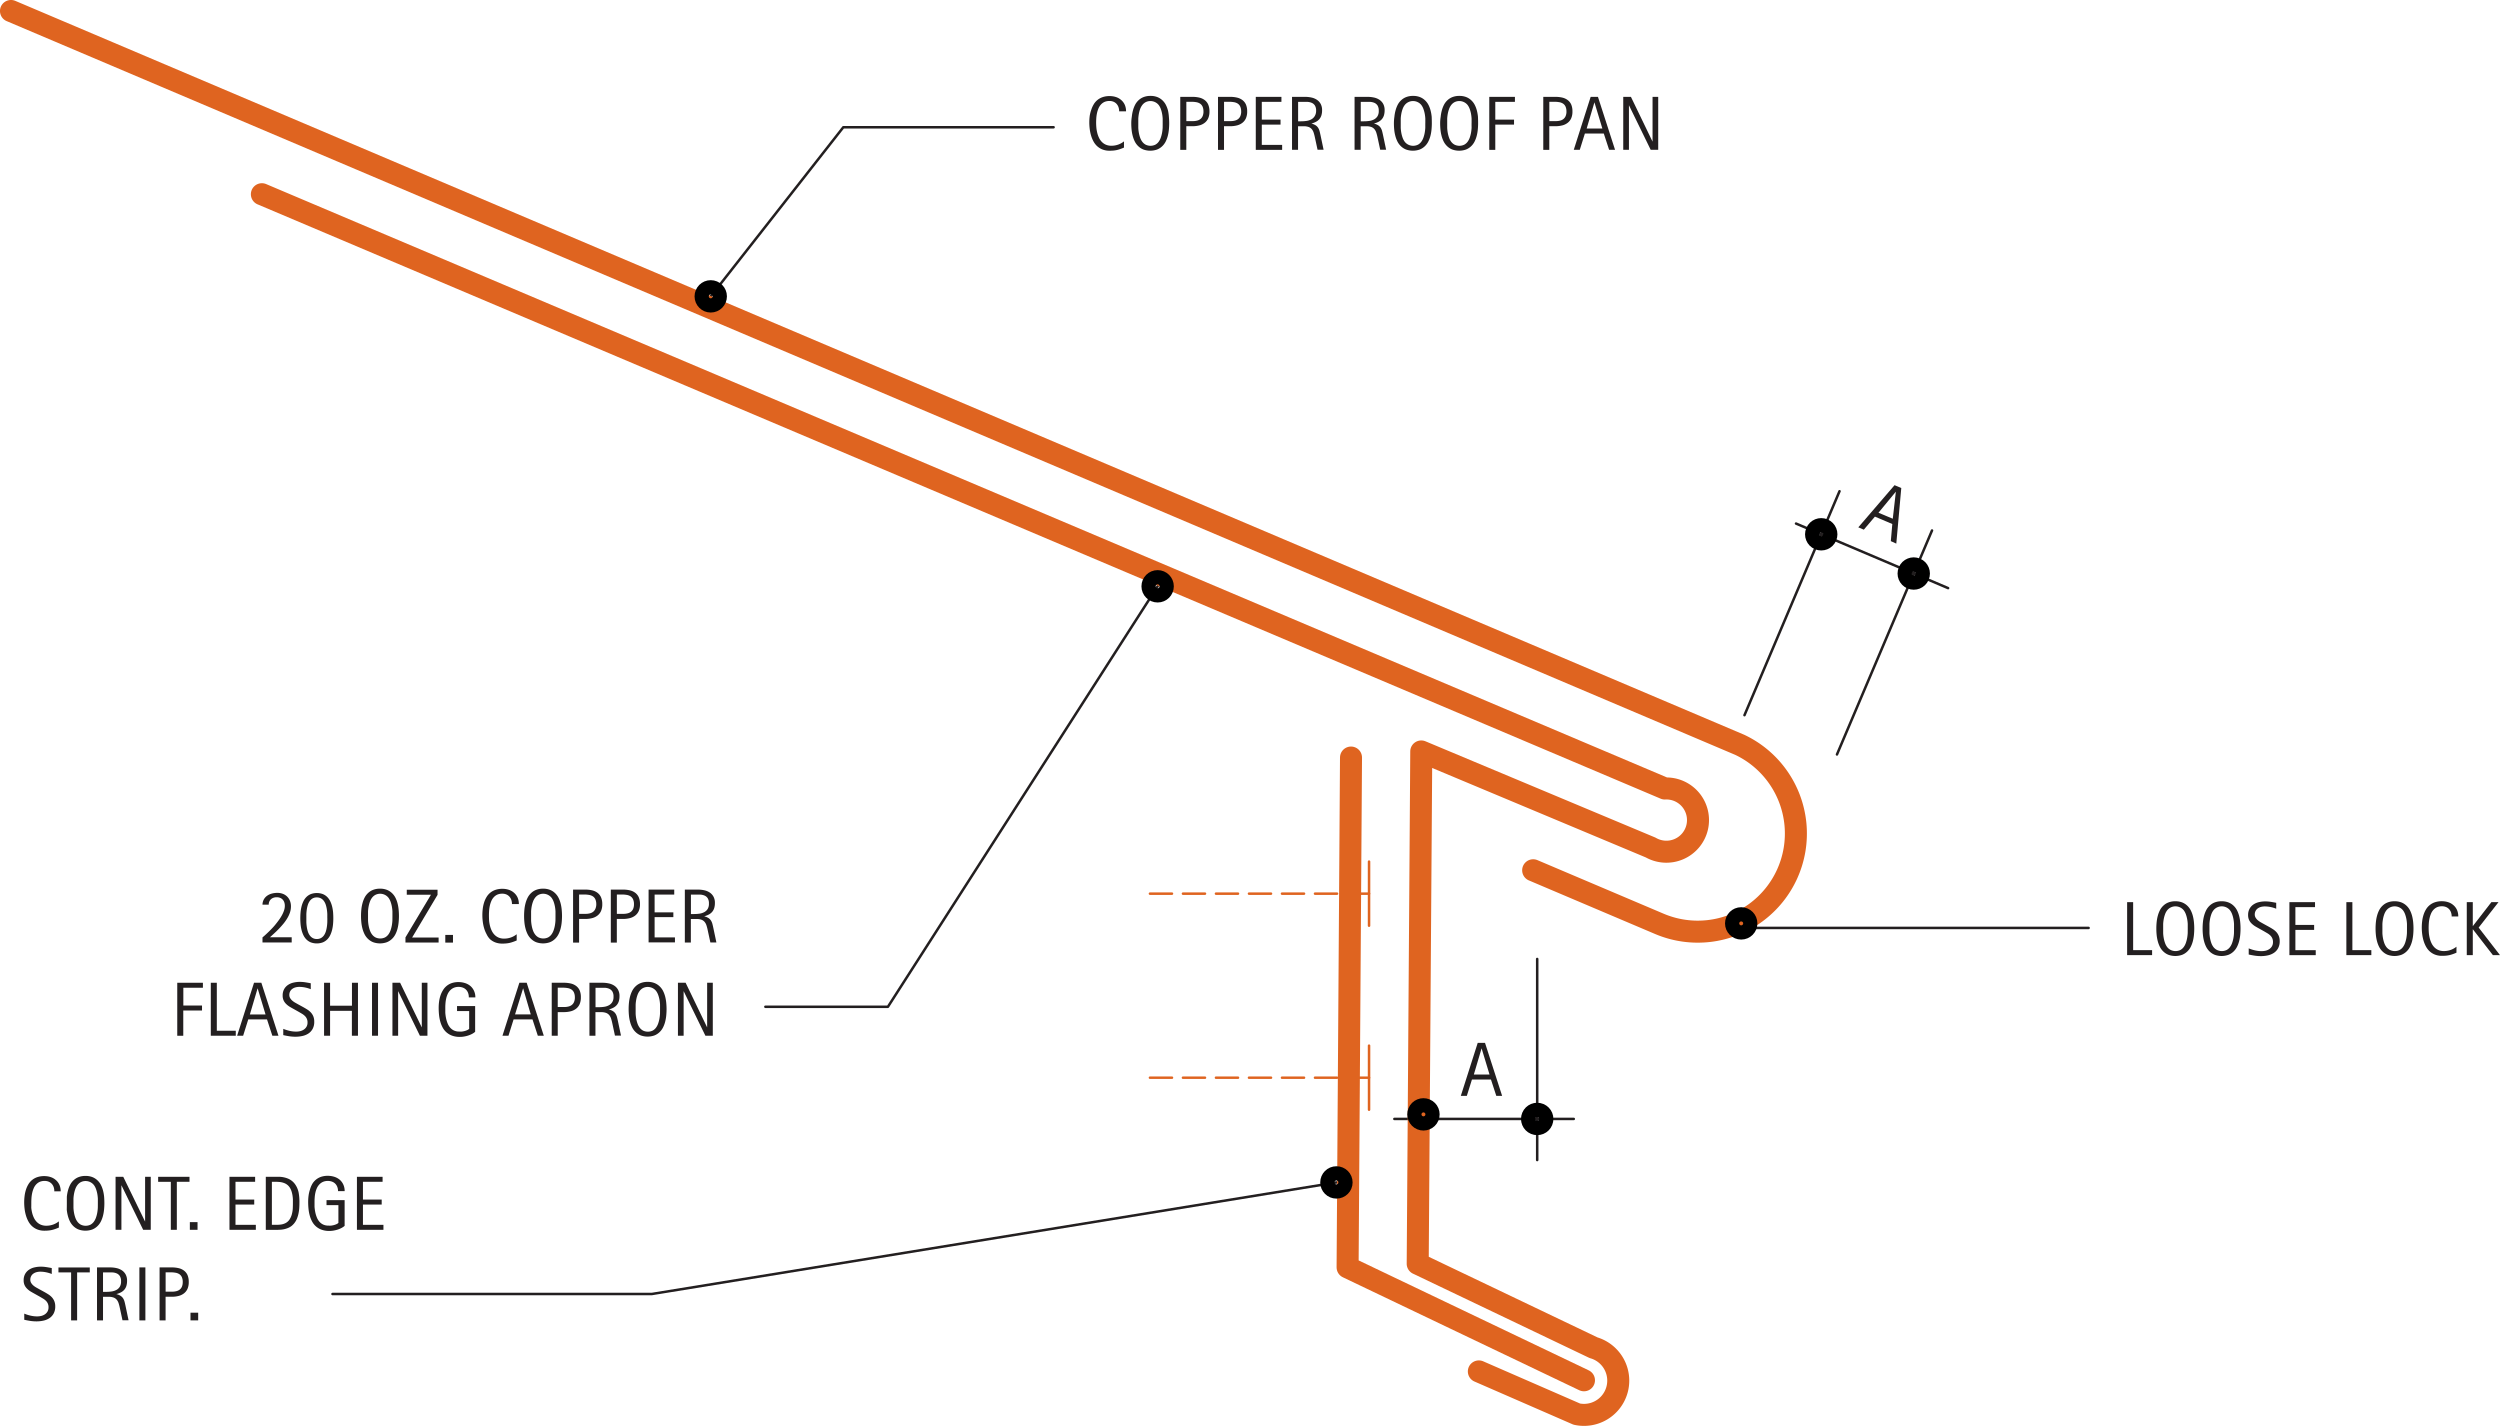 <svg id="dc4d1e65-1953-4c98-b97a-838efb4d9580" data-name="CDATEXT" xmlns="http://www.w3.org/2000/svg" viewBox="0 0 702.79 400.88"><defs><style>.\31 9e43249-2d25-4967-ac44-b028f6b83500,.\34 a7864f2-5477-46ce-847c-a5c462cc2097,.a3e3b41d-522e-4c58-9d59-529601fad99e,.f3efab20-ec6a-4204-a330-aec325b5c06d,.f4fe4636-33d6-4527-a554-ab60a858e68d{fill:none;stroke-linecap:round;stroke-linejoin:round;}.f3efab20-ec6a-4204-a330-aec325b5c06d{stroke:#231f20;}.\34 a7864f2-5477-46ce-847c-a5c462cc2097,.f3efab20-ec6a-4204-a330-aec325b5c06d,.f4fe4636-33d6-4527-a554-ab60a858e68d{stroke-width:0.71px;}.e72c6d64-f62a-4d9b-9133-f7a58388e4e4{fill:#231f20;}.\34 a7864f2-5477-46ce-847c-a5c462cc2097,.a3e3b41d-522e-4c58-9d59-529601fad99e,.f4fe4636-33d6-4527-a554-ab60a858e68d{stroke:#df6420;}.a3e3b41d-522e-4c58-9d59-529601fad99e{stroke-width:6.19px;}.\31 9e43249-2d25-4967-ac44-b028f6b83500{stroke:#000;stroke-width:4px;}.f4fe4636-33d6-4527-a554-ab60a858e68d{stroke-dasharray:6.19 3.09;}</style></defs><title>roofing-long-pan-systems.D.eave-detail</title><g id="606282ef-8d8e-4943-a5b1-70e57fee1f1d" data-name="LWPOLYLINE"><polyline class="f3efab20-ec6a-4204-a330-aec325b5c06d" points="215.16 283.02 249.61 283.02 325.43 164.82"/></g><g id="1a0db229-ab8e-4edc-8a1e-10b9eac94e4e" data-name="LWPOLYLINE"><polyline class="f3efab20-ec6a-4204-a330-aec325b5c06d" points="296.18 35.77 237.07 35.77 199.8 83.31"/></g><g id="95ca1112-bba9-401b-a4cb-84f00592a777" data-name="TEXT"><path class="e72c6d64-f62a-4d9b-9133-f7a58388e4e4" d="M131,328.15V326.7q0.41-.34.89-0.78t1-.95q0.52-.51,1.05-1.08t1-1.19q0.49-.61.92-1.24a11.37,11.37,0,0,0,.74-1.25,7.69,7.69,0,0,0,.5-1.22,3.92,3.92,0,0,0,.18-1.15,3,3,0,0,0-.15-1,2.09,2.09,0,0,0-.44-0.75,2,2,0,0,0-.71-0.5,2.46,2.46,0,0,0-1-.18,2.68,2.68,0,0,0-.88.14,2.07,2.07,0,0,0-.71.41,1.92,1.92,0,0,0-.47.66,2.13,2.13,0,0,0-.17.88H131a3.09,3.09,0,0,1,1.32-2.52,4,4,0,0,1,1.31-.6,6,6,0,0,1,1.53-.2,4.36,4.36,0,0,1,1.56.27,3.44,3.44,0,0,1,1.21.77,3.49,3.49,0,0,1,.79,1.2A4.17,4.17,0,0,1,139,318a5.28,5.28,0,0,1-.27,1.67,8.32,8.32,0,0,1-.74,1.61,12.38,12.38,0,0,1-1.07,1.53q-0.61.74-1.26,1.42t-1.32,1.29l-1.24,1.14h6.11v1.46H131Z" transform="translate(-57.21 -63.18)"/><path class="e72c6d64-f62a-4d9b-9133-f7a58388e4e4" d="M150.91,321.31q0,0.78-.07,1.61a11,11,0,0,1-.26,1.62,7.69,7.69,0,0,1-.52,1.49,4.43,4.43,0,0,1-.85,1.23,3.81,3.81,0,0,1-1.24.83,4.89,4.89,0,0,1-3.4,0,3.81,3.81,0,0,1-1.24-.83,4.42,4.42,0,0,1-.85-1.23,7.66,7.66,0,0,1-.52-1.49,11,11,0,0,1-.26-1.62q-0.07-.83-0.07-1.61t0.07-1.61a11,11,0,0,1,.26-1.62,7.63,7.63,0,0,1,.52-1.49,4.47,4.47,0,0,1,.85-1.23,3.77,3.77,0,0,1,1.24-.83,4.92,4.92,0,0,1,3.41,0,3.77,3.77,0,0,1,1.24.83,4.48,4.48,0,0,1,.85,1.23,7.66,7.66,0,0,1,.52,1.49,11,11,0,0,1,.26,1.62Q150.91,320.53,150.91,321.31Zm-1.69,0q0-.52,0-1.15a11.58,11.58,0,0,0-.12-1.28,8.5,8.5,0,0,0-.28-1.26,4,4,0,0,0-.52-1.1,2.56,2.56,0,0,0-.83-0.77,2.35,2.35,0,0,0-1.2-.29,2.32,2.32,0,0,0-1.2.29,2.57,2.57,0,0,0-.82.77,4,4,0,0,0-.52,1.1,8.44,8.44,0,0,0-.28,1.26,12.32,12.32,0,0,0-.12,1.28c0,0.42,0,.8,0,1.14s0,0.72,0,1.14a12.32,12.32,0,0,0,.12,1.28,8.41,8.41,0,0,0,.28,1.26,3.94,3.94,0,0,0,.52,1.1,2.62,2.62,0,0,0,.82.77,2.29,2.29,0,0,0,1.2.3,2.35,2.35,0,0,0,1.2-.29,2.55,2.55,0,0,0,.83-0.77,4,4,0,0,0,.52-1.1,8.46,8.46,0,0,0,.28-1.27,11.73,11.73,0,0,0,.12-1.28Q149.23,321.82,149.23,321.31Z" transform="translate(-57.21 -63.18)"/><path class="e72c6d64-f62a-4d9b-9133-f7a58388e4e4" d="M169.36,320.67q0,0.88-.09,1.8a11.53,11.53,0,0,1-.31,1.77,8,8,0,0,1-.61,1.61,4.76,4.76,0,0,1-1,1.32,4.39,4.39,0,0,1-1.41.89,5.74,5.74,0,0,1-3.81,0,4.38,4.38,0,0,1-1.41-.89,4.78,4.78,0,0,1-1-1.31,8.12,8.12,0,0,1-.61-1.61,11.1,11.1,0,0,1-.32-1.77q-0.09-.92-0.09-1.81t0.09-1.81a11,11,0,0,1,.32-1.77,8,8,0,0,1,.61-1.6,4.73,4.73,0,0,1,1-1.3,4.28,4.28,0,0,1,1.41-.87,5.28,5.28,0,0,1,1.91-.32,5.19,5.19,0,0,1,1.9.32,4.38,4.38,0,0,1,1.41.88,4.74,4.74,0,0,1,1,1.3,7.78,7.78,0,0,1,.61,1.6,11.41,11.41,0,0,1,.31,1.77Q169.36,319.79,169.36,320.67Zm-1.83,0q0-.58,0-1.27a10.81,10.81,0,0,0-.16-1.38,8.54,8.54,0,0,0-.36-1.34,4.27,4.27,0,0,0-.61-1.15,3,3,0,0,0-3.64-.8,2.9,2.9,0,0,0-.95.8,4.18,4.18,0,0,0-.62,1.15,8.48,8.48,0,0,0-.36,1.34,10.9,10.9,0,0,0-.16,1.38q0,0.69,0,1.27t0,1.29a11.25,11.25,0,0,0,.16,1.4,8.76,8.76,0,0,0,.36,1.36,4.22,4.22,0,0,0,.62,1.17,2.94,2.94,0,0,0,.95.81,3.12,3.12,0,0,0,2.69,0,2.86,2.86,0,0,0,.94-0.82,4.41,4.41,0,0,0,.61-1.17,8.74,8.74,0,0,0,.36-1.37,11.29,11.29,0,0,0,.16-1.4Q167.53,321.24,167.53,320.66Z" transform="translate(-57.21 -63.18)"/><path class="e72c6d64-f62a-4d9b-9133-f7a58388e4e4" d="M171.19,328.15V326.7l7.17-12h-6.8v-1.4h8.65v1.44l-7.15,12h7.45v1.4h-9.33Z" transform="translate(-57.21 -63.18)"/><path class="e72c6d64-f62a-4d9b-9133-f7a58388e4e4" d="M182.39,328.15V326h2.16v2.16h-2.16Z" transform="translate(-57.21 -63.18)"/><path class="e72c6d64-f62a-4d9b-9133-f7a58388e4e4" d="M201.13,317.31a3.5,3.5,0,0,0-.18-1.15,2.64,2.64,0,0,0-.53-0.92,2.47,2.47,0,0,0-.85-0.61,2.85,2.85,0,0,0-1.15-.22,3.38,3.38,0,0,0-1.42.27,3.12,3.12,0,0,0-1,.74,3.76,3.76,0,0,0-.68,1.08,7.22,7.22,0,0,0-.41,1.29,10,10,0,0,0-.2,1.38q-0.05.7-.05,1.33T194.7,322a9.83,9.83,0,0,0,.26,1.48,7.05,7.05,0,0,0,.5,1.37,4.31,4.31,0,0,0,.79,1.13,3.52,3.52,0,0,0,1.13.77,3.84,3.84,0,0,0,1.54.29,5.7,5.7,0,0,0,1.88-.31,5.58,5.58,0,0,0,1.66-.92v1.75q-0.52.22-1,.39a8.9,8.9,0,0,1-.93.28,7.51,7.51,0,0,1-1,.16,10.18,10.18,0,0,1-1.07.05,5.45,5.45,0,0,1-2-.33,4.78,4.78,0,0,1-1.5-.91A5.1,5.1,0,0,1,194,325.8a8.51,8.51,0,0,1-.69-1.67,11.16,11.16,0,0,1-.38-1.83,15.39,15.39,0,0,1-.12-1.88,14.49,14.49,0,0,1,.12-1.84,9.64,9.64,0,0,1,.38-1.73,7.18,7.18,0,0,1,.69-1.52,4.61,4.61,0,0,1,2.51-2,5.87,5.87,0,0,1,1.92-.29,5.71,5.71,0,0,1,1.83.28,4.14,4.14,0,0,1,1.46.84,3.91,3.91,0,0,1,1,1.35,4.48,4.48,0,0,1,.35,1.82h-1.9Z" transform="translate(-57.21 -63.18)"/><path class="e72c6d64-f62a-4d9b-9133-f7a58388e4e4" d="M215.2,320.67q0,0.88-.09,1.8a11.53,11.53,0,0,1-.31,1.77,8,8,0,0,1-.61,1.61,4.76,4.76,0,0,1-1,1.32,4.39,4.39,0,0,1-1.41.89,5.74,5.74,0,0,1-3.81,0,4.38,4.38,0,0,1-1.41-.89,4.78,4.78,0,0,1-1-1.31,8.12,8.12,0,0,1-.61-1.61,11.1,11.1,0,0,1-.32-1.77q-0.09-.92-0.09-1.81t0.09-1.81a11,11,0,0,1,.32-1.77,8,8,0,0,1,.61-1.6,4.73,4.73,0,0,1,1-1.3,4.28,4.28,0,0,1,1.41-.87,5.28,5.28,0,0,1,1.91-.32,5.19,5.19,0,0,1,1.9.32,4.38,4.38,0,0,1,1.41.88,4.74,4.74,0,0,1,1,1.3,7.78,7.78,0,0,1,.61,1.6,11.41,11.41,0,0,1,.31,1.77Q215.2,319.79,215.2,320.67Zm-1.83,0q0-.58,0-1.27a10.81,10.81,0,0,0-.16-1.38,8.54,8.54,0,0,0-.36-1.34,4.27,4.27,0,0,0-.61-1.15,3,3,0,0,0-3.64-.8,2.9,2.9,0,0,0-.95.8,4.18,4.18,0,0,0-.62,1.15,8.48,8.48,0,0,0-.36,1.34,10.9,10.9,0,0,0-.16,1.38q0,0.69,0,1.27t0,1.29a11.25,11.25,0,0,0,.16,1.4,8.76,8.76,0,0,0,.36,1.36,4.22,4.22,0,0,0,.62,1.17,2.94,2.94,0,0,0,.95.81,3.12,3.12,0,0,0,2.69,0,2.86,2.86,0,0,0,.94-0.82,4.41,4.41,0,0,0,.61-1.17,8.74,8.74,0,0,0,.36-1.37,11.29,11.29,0,0,0,.16-1.4Q213.37,321.24,213.37,320.66Z" transform="translate(-57.21 -63.18)"/><path class="e72c6d64-f62a-4d9b-9133-f7a58388e4e4" d="M226.52,317.38a4.62,4.62,0,0,1-.35,1.9,3.31,3.31,0,0,1-1,1.28,4.06,4.06,0,0,1-1.5.72,7.47,7.47,0,0,1-1.89.23H220v6.65h-1.69V313.26h3.46a8.06,8.06,0,0,1,1.9.21,4,4,0,0,1,1.5.69,3.17,3.17,0,0,1,1,1.27A4.84,4.84,0,0,1,226.52,317.38Zm-1.69,0a3.26,3.26,0,0,0-.26-1.4,2,2,0,0,0-.71-0.83,2.85,2.85,0,0,0-1.08-.4,8.12,8.12,0,0,0-1.36-.11H220v5.44h1.81a4.83,4.83,0,0,0,1.24-.15,2.4,2.4,0,0,0,.95-0.47,2.13,2.13,0,0,0,.6-0.84A3.26,3.26,0,0,0,224.84,317.4Z" transform="translate(-57.21 -63.18)"/><path class="e72c6d64-f62a-4d9b-9133-f7a58388e4e4" d="M237.12,317.38a4.62,4.62,0,0,1-.35,1.9,3.31,3.31,0,0,1-1,1.28,4.06,4.06,0,0,1-1.5.72,7.47,7.47,0,0,1-1.89.23h-1.77v6.65h-1.69V313.26h3.46a8.06,8.06,0,0,1,1.9.21,4,4,0,0,1,1.5.69,3.17,3.17,0,0,1,1,1.27A4.84,4.84,0,0,1,237.12,317.38Zm-1.69,0a3.26,3.26,0,0,0-.26-1.4,2,2,0,0,0-.71-0.83,2.85,2.85,0,0,0-1.08-.4,8.12,8.12,0,0,0-1.36-.11h-1.4v5.44h1.81a4.83,4.83,0,0,0,1.24-.15,2.4,2.4,0,0,0,.95-0.47,2.13,2.13,0,0,0,.6-0.84A3.26,3.26,0,0,0,235.43,317.4Z" transform="translate(-57.21 -63.18)"/><path class="e72c6d64-f62a-4d9b-9133-f7a58388e4e4" d="M239.54,328.15V313.26h7.21v1.4h-5.52v5h5.27V321h-5.27v5.7h5.72v1.4h-7.41Z" transform="translate(-57.21 -63.18)"/><path class="e72c6d64-f62a-4d9b-9133-f7a58388e4e4" d="M256.91,328.15l-0.74-3.44a13.31,13.31,0,0,0-.35-1.36,3,3,0,0,0-.53-1,2.12,2.12,0,0,0-.89-0.62,4.06,4.06,0,0,0-1.43-.21h-1.55v6.63h-1.69V313.26h3.69a8.24,8.24,0,0,1,1.78.19,4.48,4.48,0,0,1,1.52.63,3.28,3.28,0,0,1,1.06,1.16,3.62,3.62,0,0,1,.4,1.78,4.86,4.86,0,0,1-.19,1.43,3,3,0,0,1-.57,1.06,3.23,3.23,0,0,1-.94.75,5.65,5.65,0,0,1-1.32.5v0a4,4,0,0,1,1.18.48,2.41,2.41,0,0,1,.71.69,3.2,3.2,0,0,1,.41.92q0.14,0.52.28,1.19l0.86,4.08h-1.69Zm-0.41-11a2.67,2.67,0,0,0-.33-1.44,2,2,0,0,0-.86-0.75,3.53,3.53,0,0,0-1.22-.29q-0.68,0-1.4,0h-1.25v5.46h0.93a10.25,10.25,0,0,0,1.5-.11,4,4,0,0,0,1.33-.43,2.54,2.54,0,0,0,.95-0.89A2.77,2.77,0,0,0,256.5,317.19Z" transform="translate(-57.21 -63.18)"/></g><g id="b04a0958-261a-4699-a857-4ff122dac5fd" data-name="TEXT"><path class="e72c6d64-f62a-4d9b-9133-f7a58388e4e4" d="M108.75,340.85v5H114v1.4h-5.27v7.1h-1.69V339.45h7.21v1.4h-5.52Z" transform="translate(-57.21 -63.18)"/><path class="e72c6d64-f62a-4d9b-9133-f7a58388e4e4" d="M116.47,354.34V339.45h1.69v13.49h5.33v1.4h-7Z" transform="translate(-57.21 -63.18)"/><path class="e72c6d64-f62a-4d9b-9133-f7a58388e4e4" d="M133.77,354.34l-1.5-4.59H127l-1.44,4.59h-1.69l4.75-14.89h2.06l4.81,14.89h-1.68ZM129.63,341h0l-2.18,7.37h4.41Z" transform="translate(-57.21 -63.18)"/><path class="e72c6d64-f62a-4d9b-9133-f7a58388e4e4" d="M145.55,350.39a4.1,4.1,0,0,1-.44,2,3.61,3.61,0,0,1-1.16,1.3,4.92,4.92,0,0,1-1.68.71,8.88,8.88,0,0,1-2,.22,11.27,11.27,0,0,1-1.73-.13q-0.85-.13-1.7-0.32V352.4a10.78,10.78,0,0,0,1.78.57,8.31,8.31,0,0,0,1.85.21,5,5,0,0,0,1.18-.14,3.13,3.13,0,0,0,1-.45,2.39,2.39,0,0,0,.73-0.79,2.28,2.28,0,0,0,.28-1.17,2.43,2.43,0,0,0-.76-1.86,4.29,4.29,0,0,0-.8-0.61l-0.92-.54-1.32-.74q-0.62-.34-1.2-0.68a5.6,5.6,0,0,1-1-.78,3.39,3.39,0,0,1-.72-1,3.24,3.24,0,0,1-.27-1.39,3.58,3.58,0,0,1,.41-1.77,3.45,3.45,0,0,1,1.08-1.19,4.54,4.54,0,0,1,1.53-.66,7.64,7.64,0,0,1,1.78-.21,10.38,10.38,0,0,1,1.56.12q0.76,0.12,1.54.27v1.67a9.11,9.11,0,0,0-1.59-.48,8.29,8.29,0,0,0-1.67-.17,4.06,4.06,0,0,0-1,.13,2.84,2.84,0,0,0-.9.41,2.05,2.05,0,0,0-.63.71,2.11,2.11,0,0,0-.24,1,1.71,1.71,0,0,0,.24.91,3,3,0,0,0,.61.72,5.19,5.19,0,0,0,.8.56l0.82,0.46,1.39,0.76q0.65,0.36,1.23.73a4.92,4.92,0,0,1,1,.84,3.68,3.68,0,0,1,.67,1.09A3.84,3.84,0,0,1,145.55,350.39Z" transform="translate(-57.21 -63.18)"/><path class="e72c6d64-f62a-4d9b-9133-f7a58388e4e4" d="M156.13,354.34v-7H150v7h-1.69V339.45H150v6.45h6.15v-6.45h1.69v14.89h-1.69Z" transform="translate(-57.21 -63.18)"/><path class="e72c6d64-f62a-4d9b-9133-f7a58388e4e4" d="M161.79,354.34V339.45h1.69v14.89h-1.69Z" transform="translate(-57.21 -63.18)"/><path class="e72c6d64-f62a-4d9b-9133-f7a58388e4e4" d="M175.25,354.34l-6.12-12.54h0v12.54h-1.6V339.45h2.16L175.78,352h0V339.45h1.59v14.89h-2.16Z" transform="translate(-57.21 -63.18)"/><path class="e72c6d64-f62a-4d9b-9133-f7a58388e4e4" d="M189,343.51a3.39,3.39,0,0,0-.2-1.19,2.6,2.6,0,0,0-.57-0.92,2.49,2.49,0,0,0-.9-0.58,3.3,3.3,0,0,0-1.2-.21,3.33,3.33,0,0,0-1.36.26,3.09,3.09,0,0,0-1,.7,3.76,3.76,0,0,0-.69,1,6.31,6.31,0,0,0-.42,1.22,9,9,0,0,0-.21,1.31q-0.06.67-.06,1.29t0,1.45a11.64,11.64,0,0,0,.2,1.52,8.41,8.41,0,0,0,.42,1.44,4.3,4.3,0,0,0,.71,1.22,3.25,3.25,0,0,0,1.08.84,3.47,3.47,0,0,0,1.54.31,5.54,5.54,0,0,0,.7,0,6.1,6.1,0,0,0,.75-0.14,4.32,4.32,0,0,0,.72-0.25,2.18,2.18,0,0,0,.59-0.37v-5h-3.41v-1.4h5.09v7.23a4.62,4.62,0,0,1-.93.62,7.14,7.14,0,0,1-1.1.45,8.5,8.5,0,0,1-1.16.27,6.86,6.86,0,0,1-1.1.09,6.33,6.33,0,0,1-2.13-.33,5,5,0,0,1-1.58-.9,4.84,4.84,0,0,1-1.1-1.35,7.88,7.88,0,0,1-.69-1.69,11.36,11.36,0,0,1-.36-1.91,19.22,19.22,0,0,1-.1-2,13.15,13.15,0,0,1,.12-1.79,9.08,9.08,0,0,1,.39-1.68,7,7,0,0,1,.7-1.48,4.58,4.58,0,0,1,2.48-2,5.76,5.76,0,0,1,1.87-.28,6,6,0,0,1,1.85.28,4.48,4.48,0,0,1,1.52.83,3.94,3.94,0,0,1,1,1.35,4.26,4.26,0,0,1,.38,1.84H189Z" transform="translate(-57.21 -63.18)"/><path class="e72c6d64-f62a-4d9b-9133-f7a58388e4e4" d="M208.4,354.34l-1.5-4.59h-5.31l-1.44,4.59h-1.69l4.75-14.89h2.06l4.81,14.89H208.4ZM204.27,341h0L202,348.34h4.41Z" transform="translate(-57.21 -63.18)"/><path class="e72c6d64-f62a-4d9b-9133-f7a58388e4e4" d="M220.5,343.57a4.62,4.62,0,0,1-.35,1.9,3.31,3.31,0,0,1-1,1.28,4.06,4.06,0,0,1-1.5.72,7.47,7.47,0,0,1-1.89.23H214v6.65h-1.69V339.45h3.46a8.06,8.06,0,0,1,1.9.21,4,4,0,0,1,1.5.69,3.17,3.17,0,0,1,1,1.27A4.84,4.84,0,0,1,220.5,343.57Zm-1.69,0a3.26,3.26,0,0,0-.26-1.4,2,2,0,0,0-.71-0.83,2.85,2.85,0,0,0-1.08-.4,8.12,8.12,0,0,0-1.36-.11H214v5.44h1.81a4.83,4.83,0,0,0,1.24-.15,2.4,2.4,0,0,0,.95-0.47,2.13,2.13,0,0,0,.6-0.84A3.26,3.26,0,0,0,218.82,343.59Z" transform="translate(-57.21 -63.18)"/><path class="e72c6d64-f62a-4d9b-9133-f7a58388e4e4" d="M230.09,354.34l-0.74-3.44a13.31,13.31,0,0,0-.35-1.36,3,3,0,0,0-.53-1,2.12,2.12,0,0,0-.89-0.62,4.06,4.06,0,0,0-1.43-.21h-1.55v6.63h-1.69V339.45h3.69a8.24,8.24,0,0,1,1.78.19,4.48,4.48,0,0,1,1.52.63,3.28,3.28,0,0,1,1.06,1.16,3.62,3.62,0,0,1,.4,1.78,4.86,4.86,0,0,1-.19,1.43,3,3,0,0,1-.57,1.06,3.23,3.23,0,0,1-.94.75,5.65,5.65,0,0,1-1.32.5v0a4,4,0,0,1,1.18.48,2.41,2.41,0,0,1,.71.69,3.2,3.2,0,0,1,.41.92q0.14,0.52.28,1.19l0.86,4.08h-1.69Zm-0.41-11a2.67,2.67,0,0,0-.33-1.44,2,2,0,0,0-.86-0.75,3.53,3.53,0,0,0-1.22-.29q-0.68,0-1.4,0h-1.25v5.46h0.93a10.25,10.25,0,0,0,1.5-.11,4,4,0,0,0,1.33-.43,2.54,2.54,0,0,0,.95-0.89A2.77,2.77,0,0,0,229.68,343.38Z" transform="translate(-57.21 -63.18)"/><path class="e72c6d64-f62a-4d9b-9133-f7a58388e4e4" d="M244.59,346.87q0,0.88-.09,1.8a11.53,11.53,0,0,1-.31,1.77,8,8,0,0,1-.61,1.61,4.76,4.76,0,0,1-1,1.32,4.39,4.39,0,0,1-1.41.89,5.74,5.74,0,0,1-3.81,0,4.38,4.38,0,0,1-1.41-.89,4.78,4.78,0,0,1-1-1.31,8.12,8.12,0,0,1-.61-1.61,11.1,11.1,0,0,1-.32-1.77q-0.09-.92-0.09-1.81t0.09-1.81a11,11,0,0,1,.32-1.77,8,8,0,0,1,.61-1.6,4.73,4.73,0,0,1,1-1.3,4.28,4.28,0,0,1,1.41-.87,5.28,5.28,0,0,1,1.91-.32,5.19,5.19,0,0,1,1.9.32,4.38,4.38,0,0,1,1.41.88,4.74,4.74,0,0,1,1,1.3,7.78,7.78,0,0,1,.61,1.6,11.41,11.41,0,0,1,.31,1.77Q244.59,346,244.59,346.87Zm-1.83,0q0-.58,0-1.27a10.81,10.81,0,0,0-.16-1.38,8.54,8.54,0,0,0-.36-1.34,4.27,4.27,0,0,0-.61-1.15,3,3,0,0,0-3.64-.8,2.9,2.9,0,0,0-.95.8,4.18,4.18,0,0,0-.62,1.15,8.48,8.48,0,0,0-.36,1.34,10.9,10.9,0,0,0-.16,1.38q0,0.69,0,1.27t0,1.29a11.25,11.25,0,0,0,.16,1.4,8.76,8.76,0,0,0,.36,1.36,4.22,4.22,0,0,0,.62,1.17,2.94,2.94,0,0,0,.95.81,3.12,3.12,0,0,0,2.69,0,2.86,2.86,0,0,0,.94-0.82,4.41,4.41,0,0,0,.61-1.17,8.74,8.74,0,0,0,.36-1.37,11.29,11.29,0,0,0,.16-1.4Q242.76,347.43,242.76,346.85Z" transform="translate(-57.21 -63.18)"/><path class="e72c6d64-f62a-4d9b-9133-f7a58388e4e4" d="M255.51,354.34l-6.12-12.54h0v12.54h-1.6V339.45h2.16L256,352h0V339.45h1.59v14.89h-2.16Z" transform="translate(-57.21 -63.18)"/></g><g id="2b0fdd7e-3e2c-4d3b-896b-521409bc8dca" data-name="TEXT"><path class="e72c6d64-f62a-4d9b-9133-f7a58388e4e4" d="M655.18,331.68V316.79h1.69v13.49h5.33v1.4h-7Z" transform="translate(-57.21 -63.18)"/><path class="e72c6d64-f62a-4d9b-9133-f7a58388e4e4" d="M674.05,324.21q0,0.88-.09,1.8a11.59,11.59,0,0,1-.31,1.77,8,8,0,0,1-.61,1.61,4.78,4.78,0,0,1-1,1.32,4.39,4.39,0,0,1-1.41.89,5.74,5.74,0,0,1-3.81,0,4.38,4.38,0,0,1-1.41-.89,4.77,4.77,0,0,1-1-1.31,8.09,8.09,0,0,1-.61-1.61,11,11,0,0,1-.32-1.77q-0.09-.92-0.09-1.81t0.09-1.81a10.93,10.93,0,0,1,.32-1.77,8,8,0,0,1,.61-1.6,4.72,4.72,0,0,1,1-1.3,4.28,4.28,0,0,1,1.41-.87,5.28,5.28,0,0,1,1.91-.32,5.19,5.19,0,0,1,1.9.32,4.39,4.39,0,0,1,1.41.88,4.76,4.76,0,0,1,1,1.3,7.8,7.8,0,0,1,.61,1.6,11.47,11.47,0,0,1,.31,1.77Q674.05,323.33,674.05,324.21Zm-1.83,0q0-.58,0-1.27a10.73,10.73,0,0,0-.16-1.38,8.54,8.54,0,0,0-.36-1.34,4.29,4.29,0,0,0-.61-1.15,3,3,0,0,0-3.64-.8,2.9,2.9,0,0,0-1,.8,4.16,4.16,0,0,0-.62,1.15,8.43,8.43,0,0,0-.36,1.34,10.73,10.73,0,0,0-.16,1.38q0,0.69,0,1.27t0,1.29a11.07,11.07,0,0,0,.16,1.4,8.71,8.71,0,0,0,.36,1.36,4.2,4.2,0,0,0,.62,1.17,2.93,2.93,0,0,0,1,.81,3.12,3.12,0,0,0,2.69,0,2.86,2.86,0,0,0,.94-0.82,4.42,4.42,0,0,0,.61-1.17,8.74,8.74,0,0,0,.36-1.37,11.2,11.2,0,0,0,.16-1.4Q672.22,324.78,672.22,324.2Z" transform="translate(-57.21 -63.18)"/><path class="e72c6d64-f62a-4d9b-9133-f7a58388e4e4" d="M687.06,324.21q0,0.88-.09,1.8a11.59,11.59,0,0,1-.31,1.77,8,8,0,0,1-.61,1.61,4.78,4.78,0,0,1-1,1.32,4.39,4.39,0,0,1-1.41.89,5.74,5.74,0,0,1-3.81,0,4.38,4.38,0,0,1-1.41-.89,4.77,4.77,0,0,1-1-1.31,8.09,8.09,0,0,1-.61-1.61,11,11,0,0,1-.32-1.77q-0.09-.92-0.09-1.81t0.09-1.81a10.93,10.93,0,0,1,.32-1.77,8,8,0,0,1,.61-1.6,4.72,4.72,0,0,1,1-1.3,4.28,4.28,0,0,1,1.41-.87,5.28,5.28,0,0,1,1.91-.32,5.19,5.19,0,0,1,1.9.32,4.39,4.39,0,0,1,1.41.88,4.76,4.76,0,0,1,1,1.3,7.8,7.8,0,0,1,.61,1.6,11.47,11.47,0,0,1,.31,1.77Q687.06,323.33,687.06,324.21Zm-1.83,0q0-.58,0-1.27a10.73,10.73,0,0,0-.16-1.38,8.54,8.54,0,0,0-.36-1.34,4.29,4.29,0,0,0-.61-1.15,3,3,0,0,0-3.64-.8,2.9,2.9,0,0,0-1,.8,4.17,4.17,0,0,0-.62,1.15,8.43,8.43,0,0,0-.36,1.34,10.73,10.73,0,0,0-.16,1.38q0,0.69,0,1.27t0,1.29a11.07,11.07,0,0,0,.16,1.4,8.71,8.71,0,0,0,.36,1.36,4.2,4.2,0,0,0,.62,1.17,2.93,2.93,0,0,0,1,.81,3.12,3.12,0,0,0,2.69,0,2.86,2.86,0,0,0,.94-0.82,4.42,4.42,0,0,0,.61-1.17,8.74,8.74,0,0,0,.36-1.37,11.2,11.2,0,0,0,.16-1.4Q685.23,324.78,685.23,324.2Z" transform="translate(-57.21 -63.18)"/><path class="e72c6d64-f62a-4d9b-9133-f7a58388e4e4" d="M698.07,327.73a4.11,4.11,0,0,1-.44,2,3.61,3.61,0,0,1-1.17,1.3,4.92,4.92,0,0,1-1.67.71,8.88,8.88,0,0,1-2,.22,11.28,11.28,0,0,1-1.73-.13q-0.85-.13-1.7-0.32v-1.73a10.78,10.78,0,0,0,1.78.57,8.31,8.31,0,0,0,1.85.21,5,5,0,0,0,1.18-.14,3.14,3.14,0,0,0,1-.45,2.39,2.39,0,0,0,.73-0.79,2.28,2.28,0,0,0,.28-1.17,2.44,2.44,0,0,0-.76-1.86,4.33,4.33,0,0,0-.8-0.61l-0.92-.54-1.32-.74q-0.62-.34-1.2-0.68a5.6,5.6,0,0,1-1-.78,3.37,3.37,0,0,1-.72-1,3.24,3.24,0,0,1-.27-1.39,3.58,3.58,0,0,1,.41-1.77,3.45,3.45,0,0,1,1.08-1.19,4.54,4.54,0,0,1,1.53-.66,7.65,7.65,0,0,1,1.78-.21,10.38,10.38,0,0,1,1.56.12q0.76,0.12,1.54.27v1.67a9.1,9.1,0,0,0-1.59-.48,8.29,8.29,0,0,0-1.67-.17,4.06,4.06,0,0,0-1,.13,2.84,2.84,0,0,0-.9.41,2.05,2.05,0,0,0-.63.71,2.11,2.11,0,0,0-.24,1,1.71,1.71,0,0,0,.24.91,2.94,2.94,0,0,0,.61.72,5.19,5.19,0,0,0,.8.56l0.82,0.46,1.39,0.76q0.65,0.36,1.23.73a4.92,4.92,0,0,1,1,.84,3.66,3.66,0,0,1,.67,1.09A3.83,3.83,0,0,1,698.07,327.73Z" transform="translate(-57.21 -63.18)"/><path class="e72c6d64-f62a-4d9b-9133-f7a58388e4e4" d="M700.8,331.68V316.79H708v1.4h-5.52v5h5.27v1.4h-5.27v5.7h5.72v1.4H700.8Z" transform="translate(-57.21 -63.18)"/><path class="e72c6d64-f62a-4d9b-9133-f7a58388e4e4" d="M716.81,331.68V316.79h1.69v13.49h5.33v1.4h-7Z" transform="translate(-57.21 -63.18)"/><path class="e72c6d64-f62a-4d9b-9133-f7a58388e4e4" d="M735.68,324.21q0,0.88-.09,1.8a11.59,11.59,0,0,1-.31,1.77,8,8,0,0,1-.61,1.61,4.78,4.78,0,0,1-1,1.32,4.39,4.39,0,0,1-1.41.89,5.74,5.74,0,0,1-3.81,0,4.38,4.38,0,0,1-1.41-.89,4.77,4.77,0,0,1-1-1.31,8.09,8.09,0,0,1-.61-1.61,11,11,0,0,1-.32-1.77q-0.09-.92-0.09-1.81t0.09-1.81a10.93,10.93,0,0,1,.32-1.77,8,8,0,0,1,.61-1.6,4.72,4.72,0,0,1,1-1.3,4.28,4.28,0,0,1,1.41-.87,5.28,5.28,0,0,1,1.91-.32,5.19,5.19,0,0,1,1.9.32,4.39,4.39,0,0,1,1.41.88,4.76,4.76,0,0,1,1,1.3,7.8,7.8,0,0,1,.61,1.6,11.47,11.47,0,0,1,.31,1.77Q735.68,323.33,735.68,324.21Zm-1.83,0q0-.58,0-1.27a10.73,10.73,0,0,0-.16-1.38,8.54,8.54,0,0,0-.36-1.34,4.29,4.29,0,0,0-.61-1.15,3,3,0,0,0-3.64-.8,2.9,2.9,0,0,0-1,.8,4.17,4.17,0,0,0-.62,1.15,8.43,8.43,0,0,0-.36,1.34,10.73,10.73,0,0,0-.16,1.38q0,0.69,0,1.27t0,1.29a11.07,11.07,0,0,0,.16,1.4,8.71,8.71,0,0,0,.36,1.36,4.2,4.2,0,0,0,.62,1.17,2.93,2.93,0,0,0,1,.81,3.12,3.12,0,0,0,2.69,0,2.86,2.86,0,0,0,.94-0.82,4.42,4.42,0,0,0,.61-1.17,8.74,8.74,0,0,0,.36-1.37,11.2,11.2,0,0,0,.16-1.4Q733.85,324.78,733.85,324.2Z" transform="translate(-57.21 -63.18)"/><path class="e72c6d64-f62a-4d9b-9133-f7a58388e4e4" d="M746.42,320.85a3.5,3.5,0,0,0-.18-1.15,2.64,2.64,0,0,0-.53-0.92,2.48,2.48,0,0,0-.86-0.61,2.85,2.85,0,0,0-1.15-.22,3.38,3.38,0,0,0-1.42.27,3.13,3.13,0,0,0-1,.74,3.77,3.77,0,0,0-.68,1.08,7.3,7.3,0,0,0-.41,1.29,10,10,0,0,0-.2,1.38q-0.05.7-.05,1.33T740,325.5a9.89,9.89,0,0,0,.26,1.48,7,7,0,0,0,.5,1.37,4.3,4.3,0,0,0,.79,1.13,3.51,3.51,0,0,0,1.13.77,3.84,3.84,0,0,0,1.54.29,5.7,5.7,0,0,0,1.88-.31,5.58,5.58,0,0,0,1.66-.92V331q-0.52.22-1,.39a8.87,8.87,0,0,1-.93.28,7.5,7.5,0,0,1-1,.16,10.18,10.18,0,0,1-1.07.05,5.45,5.45,0,0,1-2-.33,4.78,4.78,0,0,1-1.5-.91,5.1,5.1,0,0,1-1.06-1.35,8.57,8.57,0,0,1-.69-1.67,11.16,11.16,0,0,1-.38-1.83,15.29,15.29,0,0,1-.12-1.88,14.4,14.4,0,0,1,.12-1.84,9.64,9.64,0,0,1,.38-1.73,7.2,7.2,0,0,1,.69-1.52,4.61,4.61,0,0,1,2.51-2,5.87,5.87,0,0,1,1.92-.29,5.7,5.7,0,0,1,1.83.28,4.14,4.14,0,0,1,1.46.84,3.91,3.91,0,0,1,1,1.35,4.48,4.48,0,0,1,.35,1.82h-1.9Z" transform="translate(-57.21 -63.18)"/><path class="e72c6d64-f62a-4d9b-9133-f7a58388e4e4" d="M758,331.68l-5.65-7.29h0v7.29h-1.69V316.79h1.69v6.75h0l5.23-6.75h2L754,323.94l6,7.75h-2Z" transform="translate(-57.21 -63.18)"/></g><g id="c47f95d5-85ca-4230-bf8e-3e39ca57c0b4" data-name="LINE"><line class="f3efab20-ec6a-4204-a330-aec325b5c06d" x1="391.98" y1="314.55" x2="442.41" y2="314.55"/></g><g id="16b6cb57-d1a1-4faf-8ac7-a524a2f2f9f0" data-name="TEXT"><path class="e72c6d64-f62a-4d9b-9133-f7a58388e4e4" d="M477.84,371.24l-1.5-4.59H471l-1.44,4.59h-1.69l4.75-14.89h2.05l4.81,14.89h-1.68Zm-4.13-13.36h0l-2.18,7.37h4.41Z" transform="translate(-57.21 -63.18)"/></g><g id="09ede7ac-aec6-48d8-82fa-f1ad6c2b4833" data-name="TEXT"><path class="e72c6d64-f62a-4d9b-9133-f7a58388e4e4" d="M371.82,94.47a3.5,3.5,0,0,0-.18-1.15,2.64,2.64,0,0,0-.53-0.92,2.47,2.47,0,0,0-.85-0.61,2.85,2.85,0,0,0-1.15-.22,3.38,3.38,0,0,0-1.42.27,3.12,3.12,0,0,0-1,.74,3.76,3.76,0,0,0-.68,1.08,7.22,7.22,0,0,0-.41,1.29,10,10,0,0,0-.2,1.38q-0.05.7-.05,1.33t0.07,1.45a9.83,9.83,0,0,0,.26,1.48,7.05,7.05,0,0,0,.5,1.37,4.31,4.31,0,0,0,.79,1.13,3.52,3.52,0,0,0,1.13.77,3.84,3.84,0,0,0,1.54.29,5.7,5.7,0,0,0,1.88-.31,5.58,5.58,0,0,0,1.66-.92v1.75q-0.52.22-1,.39a8.9,8.9,0,0,1-.93.28,7.51,7.51,0,0,1-1,.16,10.18,10.18,0,0,1-1.07.05,5.45,5.45,0,0,1-2-.33,4.78,4.78,0,0,1-1.5-.91,5.1,5.1,0,0,1-1.06-1.35,8.51,8.51,0,0,1-.69-1.67,11.16,11.16,0,0,1-.38-1.83,15.39,15.39,0,0,1-.12-1.88,14.49,14.49,0,0,1,.12-1.84A9.64,9.64,0,0,1,364,94a7.18,7.18,0,0,1,.69-1.52,4.61,4.61,0,0,1,2.51-2,5.87,5.87,0,0,1,1.92-.29,5.71,5.71,0,0,1,1.83.28,4.14,4.14,0,0,1,1.46.84,3.91,3.91,0,0,1,1,1.35,4.48,4.48,0,0,1,.35,1.82h-1.9Z" transform="translate(-57.21 -63.18)"/><path class="e72c6d64-f62a-4d9b-9133-f7a58388e4e4" d="M385.89,97.83q0,0.88-.09,1.8a11.53,11.53,0,0,1-.31,1.77,8,8,0,0,1-.61,1.61,4.76,4.76,0,0,1-1,1.32,4.39,4.39,0,0,1-1.41.89,5.74,5.74,0,0,1-3.81,0,4.38,4.38,0,0,1-1.41-.89,4.78,4.78,0,0,1-1-1.31,8.12,8.12,0,0,1-.61-1.61,11.1,11.1,0,0,1-.32-1.77q-0.09-.92-0.09-1.81T375.38,96a11,11,0,0,1,.32-1.77,8,8,0,0,1,.61-1.6,4.73,4.73,0,0,1,1-1.3,4.28,4.28,0,0,1,1.41-.87,5.28,5.28,0,0,1,1.91-.32,5.19,5.19,0,0,1,1.9.32,4.38,4.38,0,0,1,1.41.88,4.74,4.74,0,0,1,1,1.3,7.78,7.78,0,0,1,.61,1.6A11.41,11.41,0,0,1,385.8,96Q385.89,96.95,385.89,97.83Zm-1.83,0q0-.58,0-1.27a10.81,10.81,0,0,0-.16-1.38,8.54,8.54,0,0,0-.36-1.34,4.27,4.27,0,0,0-.61-1.15,3,3,0,0,0-3.64-.8,2.9,2.9,0,0,0-.95.8,4.18,4.18,0,0,0-.62,1.15,8.48,8.48,0,0,0-.36,1.34,10.9,10.9,0,0,0-.16,1.38q0,0.69,0,1.27t0,1.29a11.25,11.25,0,0,0,.16,1.4,8.76,8.76,0,0,0,.36,1.36,4.22,4.22,0,0,0,.62,1.17,2.94,2.94,0,0,0,.95.81,3.12,3.12,0,0,0,2.69,0,2.86,2.86,0,0,0,.94-0.82,4.41,4.41,0,0,0,.61-1.17,8.74,8.74,0,0,0,.36-1.37,11.29,11.29,0,0,0,.16-1.4Q384.06,98.4,384.06,97.82Z" transform="translate(-57.21 -63.18)"/><path class="e72c6d64-f62a-4d9b-9133-f7a58388e4e4" d="M397.21,94.53a4.62,4.62,0,0,1-.35,1.9,3.31,3.31,0,0,1-1,1.28,4.06,4.06,0,0,1-1.5.72,7.47,7.47,0,0,1-1.89.23h-1.77v6.65H389V90.41h3.46a8.06,8.06,0,0,1,1.9.21,4,4,0,0,1,1.5.69,3.17,3.17,0,0,1,1,1.27A4.84,4.84,0,0,1,397.21,94.53Zm-1.69,0a3.26,3.26,0,0,0-.26-1.4,2,2,0,0,0-.71-0.83,2.85,2.85,0,0,0-1.08-.4,8.12,8.12,0,0,0-1.36-.11h-1.4v5.44h1.81a4.83,4.83,0,0,0,1.24-.15,2.4,2.4,0,0,0,.95-0.47,2.13,2.13,0,0,0,.6-0.84A3.26,3.26,0,0,0,395.53,94.55Z" transform="translate(-57.21 -63.18)"/><path class="e72c6d64-f62a-4d9b-9133-f7a58388e4e4" d="M407.81,94.53a4.62,4.62,0,0,1-.35,1.9,3.31,3.31,0,0,1-1,1.28,4.06,4.06,0,0,1-1.5.72,7.47,7.47,0,0,1-1.89.23h-1.77v6.65h-1.69V90.41h3.46a8.06,8.06,0,0,1,1.9.21,4,4,0,0,1,1.5.69,3.17,3.17,0,0,1,1,1.27A4.84,4.84,0,0,1,407.81,94.53Zm-1.69,0a3.26,3.26,0,0,0-.26-1.4,2,2,0,0,0-.71-0.83,2.85,2.85,0,0,0-1.08-.4,8.12,8.12,0,0,0-1.36-.11h-1.4v5.44h1.81a4.83,4.83,0,0,0,1.24-.15,2.4,2.4,0,0,0,.95-0.47,2.13,2.13,0,0,0,.6-0.84A3.26,3.26,0,0,0,406.13,94.55Z" transform="translate(-57.21 -63.18)"/><path class="e72c6d64-f62a-4d9b-9133-f7a58388e4e4" d="M410.23,105.3V90.41h7.21v1.4h-5.52v5h5.27v1.4h-5.27v5.7h5.72v1.4h-7.41Z" transform="translate(-57.21 -63.18)"/><path class="e72c6d64-f62a-4d9b-9133-f7a58388e4e4" d="M427.6,105.3l-0.74-3.44a13.31,13.31,0,0,0-.35-1.36,3,3,0,0,0-.53-1,2.12,2.12,0,0,0-.89-0.62,4.06,4.06,0,0,0-1.43-.21h-1.55v6.63h-1.69V90.41h3.69a8.24,8.24,0,0,1,1.78.19,4.48,4.48,0,0,1,1.52.63,3.28,3.28,0,0,1,1.06,1.16,3.62,3.62,0,0,1,.4,1.78,4.86,4.86,0,0,1-.19,1.43,3,3,0,0,1-.57,1.06,3.23,3.23,0,0,1-.94.75,5.65,5.65,0,0,1-1.32.5v0a4,4,0,0,1,1.18.48,2.41,2.41,0,0,1,.71.69,3.2,3.2,0,0,1,.41.92q0.14,0.52.28,1.19l0.86,4.08H427.6Zm-0.41-11a2.67,2.67,0,0,0-.33-1.44,2,2,0,0,0-.86-0.75,3.53,3.53,0,0,0-1.22-.29q-0.68,0-1.4,0h-1.25v5.46H423a10.25,10.25,0,0,0,1.5-.11,4,4,0,0,0,1.33-.43,2.54,2.54,0,0,0,.95-0.89A2.77,2.77,0,0,0,427.19,94.34Z" transform="translate(-57.21 -63.18)"/><path class="e72c6d64-f62a-4d9b-9133-f7a58388e4e4" d="M445.21,105.3l-0.74-3.44a13.06,13.06,0,0,0-.35-1.36,3,3,0,0,0-.53-1,2.12,2.12,0,0,0-.89-0.62,4.06,4.06,0,0,0-1.43-.21h-1.55v6.63H438V90.41h3.69a8.23,8.23,0,0,1,1.78.19,4.48,4.48,0,0,1,1.52.63,3.28,3.28,0,0,1,1.06,1.16,3.62,3.62,0,0,1,.4,1.78,4.85,4.85,0,0,1-.19,1.43,3,3,0,0,1-.57,1.06,3.23,3.23,0,0,1-.94.75,5.65,5.65,0,0,1-1.32.5v0a4,4,0,0,1,1.18.48,2.41,2.41,0,0,1,.71.69,3.18,3.18,0,0,1,.41.92q0.14,0.52.28,1.19l0.86,4.08h-1.69Zm-0.41-11a2.67,2.67,0,0,0-.33-1.44,2,2,0,0,0-.86-0.75,3.53,3.53,0,0,0-1.22-.29q-0.69,0-1.4,0h-1.25v5.46h0.93a10.25,10.25,0,0,0,1.5-.11,4,4,0,0,0,1.33-.43,2.54,2.54,0,0,0,.95-0.89A2.77,2.77,0,0,0,444.8,94.34Z" transform="translate(-57.21 -63.18)"/><path class="e72c6d64-f62a-4d9b-9133-f7a58388e4e4" d="M459.72,97.83q0,0.88-.09,1.8a11.59,11.59,0,0,1-.31,1.77,8,8,0,0,1-.61,1.61,4.78,4.78,0,0,1-1,1.32,4.39,4.39,0,0,1-1.41.89,5.74,5.74,0,0,1-3.81,0,4.38,4.38,0,0,1-1.41-.89,4.77,4.77,0,0,1-1-1.31,8.09,8.09,0,0,1-.61-1.61,11,11,0,0,1-.32-1.77q-0.09-.92-0.09-1.81T449.2,96a10.93,10.93,0,0,1,.32-1.77,8,8,0,0,1,.61-1.6,4.72,4.72,0,0,1,1-1.3,4.28,4.28,0,0,1,1.41-.87,5.28,5.28,0,0,1,1.91-.32,5.19,5.19,0,0,1,1.9.32,4.39,4.39,0,0,1,1.41.88,4.76,4.76,0,0,1,1,1.3,7.8,7.8,0,0,1,.61,1.6,11.47,11.47,0,0,1,.31,1.77Q459.72,96.95,459.72,97.83Zm-1.83,0q0-.58,0-1.27a10.73,10.73,0,0,0-.16-1.38,8.54,8.54,0,0,0-.36-1.34,4.29,4.29,0,0,0-.61-1.15,3,3,0,0,0-3.64-.8,2.9,2.9,0,0,0-1,.8,4.16,4.16,0,0,0-.62,1.15,8.43,8.43,0,0,0-.36,1.34,10.73,10.73,0,0,0-.16,1.38q0,0.69,0,1.27t0,1.29a11.07,11.07,0,0,0,.16,1.4,8.71,8.71,0,0,0,.36,1.36,4.2,4.2,0,0,0,.62,1.17,2.93,2.93,0,0,0,1,.81,3.12,3.12,0,0,0,2.69,0,2.86,2.86,0,0,0,.94-0.82,4.42,4.42,0,0,0,.61-1.17,8.74,8.74,0,0,0,.36-1.37,11.2,11.2,0,0,0,.16-1.4Q457.88,98.4,457.88,97.82Z" transform="translate(-57.21 -63.18)"/><path class="e72c6d64-f62a-4d9b-9133-f7a58388e4e4" d="M472.73,97.83q0,0.88-.09,1.8a11.48,11.48,0,0,1-.31,1.77,8,8,0,0,1-.61,1.61,4.74,4.74,0,0,1-1,1.32,4.39,4.39,0,0,1-1.41.89,5.74,5.74,0,0,1-3.82,0,4.38,4.38,0,0,1-1.41-.89,4.79,4.79,0,0,1-1-1.31,8.15,8.15,0,0,1-.61-1.61,11.16,11.16,0,0,1-.32-1.77q-0.09-.92-0.09-1.81T462.21,96a11,11,0,0,1,.32-1.77,8,8,0,0,1,.61-1.6,4.74,4.74,0,0,1,1-1.3,4.28,4.28,0,0,1,1.41-.87,5.28,5.28,0,0,1,1.91-.32,5.19,5.19,0,0,1,1.9.32,4.38,4.38,0,0,1,1.41.88,4.72,4.72,0,0,1,1,1.3,7.75,7.75,0,0,1,.61,1.6,11.35,11.35,0,0,1,.31,1.77Q472.73,96.95,472.73,97.83Zm-1.83,0q0-.58,0-1.27a10.9,10.9,0,0,0-.16-1.38,8.54,8.54,0,0,0-.36-1.34,4.26,4.26,0,0,0-.61-1.15,3,3,0,0,0-3.64-.8,2.91,2.91,0,0,0-.95.8,4.19,4.19,0,0,0-.62,1.15,8.54,8.54,0,0,0-.36,1.34,11.08,11.08,0,0,0-.16,1.38q0,0.69,0,1.27t0,1.29a11.44,11.44,0,0,0,.16,1.4,8.81,8.81,0,0,0,.36,1.36,4.23,4.23,0,0,0,.62,1.17,2.94,2.94,0,0,0,.95.81,3.12,3.12,0,0,0,2.69,0,2.87,2.87,0,0,0,.95-0.82,4.39,4.39,0,0,0,.61-1.17,8.74,8.74,0,0,0,.36-1.37,11.38,11.38,0,0,0,.16-1.4Q470.89,98.4,470.89,97.82Z" transform="translate(-57.21 -63.18)"/><path class="e72c6d64-f62a-4d9b-9133-f7a58388e4e4" d="M477.56,91.81v5h5.27v1.4h-5.27v7.1h-1.69V90.41h7.21v1.4h-5.52Z" transform="translate(-57.21 -63.18)"/><path class="e72c6d64-f62a-4d9b-9133-f7a58388e4e4" d="M499.25,94.53a4.62,4.62,0,0,1-.35,1.9,3.31,3.31,0,0,1-1,1.28,4.06,4.06,0,0,1-1.5.72,7.47,7.47,0,0,1-1.89.23h-1.77v6.65h-1.69V90.41h3.46a8.06,8.06,0,0,1,1.9.21,4,4,0,0,1,1.5.69,3.18,3.18,0,0,1,1,1.27A4.85,4.85,0,0,1,499.25,94.53Zm-1.69,0a3.26,3.26,0,0,0-.26-1.4,2,2,0,0,0-.71-0.83,2.85,2.85,0,0,0-1.08-.4,8.12,8.12,0,0,0-1.36-.11h-1.4v5.44h1.81a4.83,4.83,0,0,0,1.24-.15,2.4,2.4,0,0,0,.95-0.47,2.13,2.13,0,0,0,.6-0.84A3.27,3.27,0,0,0,497.57,94.55Z" transform="translate(-57.21 -63.18)"/><path class="e72c6d64-f62a-4d9b-9133-f7a58388e4e4" d="M509.56,105.3l-1.5-4.59h-5.31l-1.44,4.59h-1.69l4.75-14.89h2.05l4.81,14.89h-1.68Zm-4.13-13.36h0l-2.18,7.37h4.41Z" transform="translate(-57.21 -63.18)"/><path class="e72c6d64-f62a-4d9b-9133-f7a58388e4e4" d="M521.25,105.3l-6.12-12.54h0V105.3h-1.6V90.41h2.16L521.77,103h0V90.41h1.59V105.3h-2.16Z" transform="translate(-57.21 -63.18)"/></g><g id="72cbf8d2-3d4f-4d34-894b-683861a59989" data-name="LINE"><line class="f3efab20-ec6a-4204-a330-aec325b5c06d" x1="432.13" y1="269.58" x2="432.13" y2="326.11"/></g><g id="565d9872-bdd7-40d1-b68b-86e05b977a0a" data-name="LINE"><line class="f3efab20-ec6a-4204-a330-aec325b5c06d" x1="490.4" y1="201.05" x2="517.12" y2="138.09"/></g><g id="6eda745a-c216-400c-baab-27739ce4c902" data-name="LINE"><line class="f3efab20-ec6a-4204-a330-aec325b5c06d" x1="504.89" y1="147.18" x2="547.64" y2="165.33"/></g><g id="5eb82df2-a021-461a-9efe-53854865cdf4" data-name="LWPOLYLINE"><polyline class="f3efab20-ec6a-4204-a330-aec325b5c06d" points="587.14 260.86 489.48 260.86 489.48 259.58"/></g><g id="ce27683f-e96d-4b59-9a0d-31495b2363ea" data-name="TEXT"><path class="e72c6d64-f62a-4d9b-9133-f7a58388e4e4" d="M588.75,215.3l0.42-4.81-4.89-2.08-3.12,3.67-1.55-.66,10.19-11.85,1.89,0.8L590.29,216Zm1.42-13.91,0,0-4.89,5.93L589.3,209Z" transform="translate(-57.21 -63.18)"/></g><g id="0ea02f6a-9a57-4075-bf3a-c531e53dea28" data-name="LINE"><line class="f3efab20-ec6a-4204-a330-aec325b5c06d" x1="516.4" y1="212.09" x2="543.12" y2="149.13"/></g><g id="b7da31ac-11c9-48e4-8b62-59aabbc1efb4" data-name="LWPOLYLINE"><polyline class="f3efab20-ec6a-4204-a330-aec325b5c06d" points="93.47 363.77 183.21 363.77 375.69 332.4"/></g><g id="5d15b1ba-bebe-42db-8efb-3fb99c51a24e" data-name="MTEXT"><path class="e72c6d64-f62a-4d9b-9133-f7a58388e4e4" d="M72.48,398.06a3.5,3.5,0,0,0-.18-1.15,2.64,2.64,0,0,0-.53-0.92,2.47,2.47,0,0,0-.85-0.61,2.85,2.85,0,0,0-1.15-.22,3.38,3.38,0,0,0-1.42.27,3.12,3.12,0,0,0-1,.74,3.76,3.76,0,0,0-.68,1.08,7.22,7.22,0,0,0-.41,1.29,10,10,0,0,0-.2,1.38q-0.05.7-.05,1.33T66,402.71a9.83,9.83,0,0,0,.26,1.48,7.05,7.05,0,0,0,.5,1.37,4.31,4.31,0,0,0,.79,1.13,3.52,3.52,0,0,0,1.13.77,3.84,3.84,0,0,0,1.54.29,5.7,5.7,0,0,0,1.88-.31,5.58,5.58,0,0,0,1.66-.92v1.75q-0.52.22-1,.39a8.9,8.9,0,0,1-.93.28,7.51,7.51,0,0,1-1,.16,10.18,10.18,0,0,1-1.07.05,5.45,5.45,0,0,1-2-.33,4.78,4.78,0,0,1-1.5-.91,5.1,5.1,0,0,1-1.06-1.35,8.51,8.51,0,0,1-.69-1.67,11.16,11.16,0,0,1-.38-1.83,15.39,15.39,0,0,1-.12-1.88,14.49,14.49,0,0,1,.12-1.84,9.64,9.64,0,0,1,.38-1.73,7.18,7.18,0,0,1,.69-1.52,4.61,4.61,0,0,1,2.51-2,5.87,5.87,0,0,1,1.92-.29,5.71,5.71,0,0,1,1.83.28,4.14,4.14,0,0,1,1.46.84,3.91,3.91,0,0,1,1,1.35,4.48,4.48,0,0,1,.35,1.82h-1.9Z" transform="translate(-57.21 -63.18)"/><path class="e72c6d64-f62a-4d9b-9133-f7a58388e4e4" d="M86.55,401.43q0,0.88-.09,1.8a11.53,11.53,0,0,1-.31,1.77,8,8,0,0,1-.61,1.61,4.76,4.76,0,0,1-1,1.32,4.39,4.39,0,0,1-1.41.89,5.74,5.74,0,0,1-3.81,0,4.38,4.38,0,0,1-1.41-.89,4.78,4.78,0,0,1-1-1.31,8.12,8.12,0,0,1-.61-1.61,11.1,11.1,0,0,1-.32-1.77Q76,402.32,76,401.43T76,399.61a11,11,0,0,1,.32-1.77,8,8,0,0,1,.61-1.6,4.73,4.73,0,0,1,1-1.3,4.28,4.28,0,0,1,1.41-.87,5.28,5.28,0,0,1,1.91-.32,5.19,5.19,0,0,1,1.9.32,4.38,4.38,0,0,1,1.41.88,4.74,4.74,0,0,1,1,1.3,7.78,7.78,0,0,1,.61,1.6,11.41,11.41,0,0,1,.31,1.77Q86.55,400.54,86.55,401.43Zm-1.83,0q0-.58,0-1.27a10.81,10.81,0,0,0-.16-1.38,8.54,8.54,0,0,0-.36-1.34,4.27,4.27,0,0,0-.61-1.15,3,3,0,0,0-3.64-.8,2.9,2.9,0,0,0-.95.8,4.18,4.18,0,0,0-.62,1.15,8.48,8.48,0,0,0-.36,1.34,10.9,10.9,0,0,0-.16,1.38q0,0.69,0,1.27t0,1.29a11.25,11.25,0,0,0,.16,1.4,8.76,8.76,0,0,0,.36,1.36,4.22,4.22,0,0,0,.62,1.17,2.94,2.94,0,0,0,.95.81,3.12,3.12,0,0,0,2.69,0,2.86,2.86,0,0,0,.94-0.82,4.41,4.41,0,0,0,.61-1.17,8.74,8.74,0,0,0,.36-1.37,11.29,11.29,0,0,0,.16-1.4Q84.72,402,84.72,401.41Z" transform="translate(-57.21 -63.18)"/><path class="e72c6d64-f62a-4d9b-9133-f7a58388e4e4" d="M97.46,408.9l-6.12-12.54h0V408.9H89.7V394h2.16L98,406.59h0V394h1.59V408.9H97.46Z" transform="translate(-57.21 -63.18)"/><path class="e72c6d64-f62a-4d9b-9133-f7a58388e4e4" d="M106.92,395.41V408.9h-1.69V395.41h-3.56V394h8.81v1.4h-3.56Z" transform="translate(-57.21 -63.18)"/><path class="e72c6d64-f62a-4d9b-9133-f7a58388e4e4" d="M110.58,408.9v-2.16h2.16v2.16h-2.16Z" transform="translate(-57.21 -63.18)"/><path class="e72c6d64-f62a-4d9b-9133-f7a58388e4e4" d="M121.72,408.9V394h7.21v1.4h-5.52v5h5.27v1.4h-5.27v5.7h5.72v1.4h-7.41Z" transform="translate(-57.21 -63.18)"/><path class="e72c6d64-f62a-4d9b-9133-f7a58388e4e4" d="M141.38,401.41q0,0.71-.05,1.44a11.17,11.17,0,0,1-.2,1.43,8.48,8.48,0,0,1-.39,1.35,5.2,5.2,0,0,1-.64,1.2,4.81,4.81,0,0,1-.95,1,4.34,4.34,0,0,1-1.31.68,6.39,6.39,0,0,1-1.53.34q-0.79.07-1.58,0.07h-2.8V394h3.35a7,7,0,0,1,3,.55,4.66,4.66,0,0,1,1.88,1.54,6.17,6.17,0,0,1,1,2.34A14.71,14.71,0,0,1,141.38,401.41Zm-1.83,0c0-.34,0-0.71,0-1.08a10.23,10.23,0,0,0-.12-1.13,7.72,7.72,0,0,0-.26-1.1,4.49,4.49,0,0,0-.45-1,3.23,3.23,0,0,0-1.7-1.37,4.63,4.63,0,0,0-1.19-.27q-0.62-.06-1.24-0.06h-0.95V407.5h1.14a11.3,11.3,0,0,0,1.29-.07,4.17,4.17,0,0,0,1.24-.34,3,3,0,0,0,1.23-1,4.78,4.78,0,0,0,.68-1.44,8.11,8.11,0,0,0,.29-1.63Q139.55,402.16,139.55,401.43Z" transform="translate(-57.21 -63.18)"/><path class="e72c6d64-f62a-4d9b-9133-f7a58388e4e4" d="M152.24,398.06a3.39,3.39,0,0,0-.2-1.19,2.6,2.6,0,0,0-.57-0.92,2.49,2.49,0,0,0-.9-0.58,3.3,3.3,0,0,0-1.2-.21,3.33,3.33,0,0,0-1.36.26,3.09,3.09,0,0,0-1,.7,3.76,3.76,0,0,0-.69,1,6.31,6.31,0,0,0-.42,1.22,9,9,0,0,0-.21,1.31q-0.06.67-.06,1.29t0,1.45a11.64,11.64,0,0,0,.2,1.52,8.41,8.41,0,0,0,.42,1.44,4.3,4.3,0,0,0,.71,1.22,3.25,3.25,0,0,0,1.08.84,3.47,3.47,0,0,0,1.54.31,5.54,5.54,0,0,0,.7,0,6.1,6.1,0,0,0,.75-0.14,4.32,4.32,0,0,0,.72-0.25,2.18,2.18,0,0,0,.59-0.37v-5H149v-1.4h5.09v7.23a4.62,4.62,0,0,1-.93.62,7.14,7.14,0,0,1-1.1.45,8.5,8.5,0,0,1-1.16.27,6.86,6.86,0,0,1-1.1.09,6.33,6.33,0,0,1-2.13-.33,5,5,0,0,1-1.58-.9,4.84,4.84,0,0,1-1.1-1.35,7.88,7.88,0,0,1-.69-1.69,11.36,11.36,0,0,1-.36-1.91,19.22,19.22,0,0,1-.1-2,13.15,13.15,0,0,1,.12-1.79,9.08,9.08,0,0,1,.39-1.68A7,7,0,0,1,145,396a4.58,4.58,0,0,1,2.48-2,5.76,5.76,0,0,1,1.87-.28,6,6,0,0,1,1.85.28,4.48,4.48,0,0,1,1.52.83,3.94,3.94,0,0,1,1,1.35,4.26,4.26,0,0,1,.38,1.84h-1.9Z" transform="translate(-57.21 -63.18)"/><path class="e72c6d64-f62a-4d9b-9133-f7a58388e4e4" d="M157.55,408.9V394h7.21v1.4h-5.52v5h5.27v1.4h-5.27v5.7H165v1.4h-7.41Z" transform="translate(-57.21 -63.18)"/><path class="e72c6d64-f62a-4d9b-9133-f7a58388e4e4" d="M72.74,430.41a4.1,4.1,0,0,1-.44,2,3.61,3.61,0,0,1-1.16,1.3,4.92,4.92,0,0,1-1.68.71,8.88,8.88,0,0,1-2,.22,11.27,11.27,0,0,1-1.73-.13q-0.85-.13-1.7-0.32v-1.73a10.78,10.78,0,0,0,1.78.57,8.31,8.31,0,0,0,1.85.21,5,5,0,0,0,1.18-.14,3.13,3.13,0,0,0,1-.45,2.39,2.39,0,0,0,.73-0.79,2.28,2.28,0,0,0,.28-1.17,2.43,2.43,0,0,0-.76-1.86,4.29,4.29,0,0,0-.8-0.61l-0.92-.54-1.32-.74q-0.62-.34-1.2-0.68a5.6,5.6,0,0,1-1-.78,3.39,3.39,0,0,1-.72-1,3.24,3.24,0,0,1-.27-1.39,3.58,3.58,0,0,1,.41-1.77,3.45,3.45,0,0,1,1.08-1.19,4.54,4.54,0,0,1,1.53-.66,7.64,7.64,0,0,1,1.78-.21,10.38,10.38,0,0,1,1.56.12q0.76,0.12,1.54.27v1.67a9.11,9.11,0,0,0-1.59-.48,8.29,8.29,0,0,0-1.67-.17,4.06,4.06,0,0,0-1,.13,2.84,2.84,0,0,0-.9.41,2.05,2.05,0,0,0-.63.71,2.11,2.11,0,0,0-.24,1,1.71,1.71,0,0,0,.24.91,3,3,0,0,0,.61.72,5.19,5.19,0,0,0,.8.56l0.82,0.46,1.39,0.76q0.65,0.36,1.23.73a4.92,4.92,0,0,1,1,.84,3.68,3.68,0,0,1,.67,1.09A3.84,3.84,0,0,1,72.74,430.41Z" transform="translate(-57.21 -63.18)"/><path class="e72c6d64-f62a-4d9b-9133-f7a58388e4e4" d="M78.89,420.88v13.49H77.2V420.88H73.64v-1.4h8.81v1.4H78.89Z" transform="translate(-57.21 -63.18)"/><path class="e72c6d64-f62a-4d9b-9133-f7a58388e4e4" d="M91.65,434.36l-0.74-3.44a13.31,13.31,0,0,0-.35-1.36,3,3,0,0,0-.53-1,2.12,2.12,0,0,0-.89-0.62,4.06,4.06,0,0,0-1.43-.21H86.17v6.63H84.48V419.47h3.69a8.24,8.24,0,0,1,1.78.19,4.48,4.48,0,0,1,1.52.63,3.28,3.28,0,0,1,1.06,1.16,3.62,3.62,0,0,1,.4,1.78,4.86,4.86,0,0,1-.19,1.43,3,3,0,0,1-.57,1.06,3.23,3.23,0,0,1-.94.75,5.65,5.65,0,0,1-1.32.5v0a4,4,0,0,1,1.18.48,2.41,2.41,0,0,1,.71.69,3.2,3.2,0,0,1,.41.92q0.14,0.52.28,1.19l0.86,4.08H91.65Zm-0.41-11a2.67,2.67,0,0,0-.33-1.44,2,2,0,0,0-.86-0.75,3.53,3.53,0,0,0-1.22-.29q-0.68,0-1.4,0H86.17v5.46h0.93a10.25,10.25,0,0,0,1.5-.11,4,4,0,0,0,1.33-.43,2.54,2.54,0,0,0,.95-0.89A2.77,2.77,0,0,0,91.24,423.4Z" transform="translate(-57.21 -63.18)"/><path class="e72c6d64-f62a-4d9b-9133-f7a58388e4e4" d="M96.39,434.36V419.47h1.69v14.89H96.39Z" transform="translate(-57.21 -63.18)"/><path class="e72c6d64-f62a-4d9b-9133-f7a58388e4e4" d="M110.27,423.59a4.62,4.62,0,0,1-.35,1.9,3.31,3.31,0,0,1-1,1.28,4.06,4.06,0,0,1-1.5.72,7.47,7.47,0,0,1-1.89.23h-1.77v6.65h-1.69V419.47h3.46a8.06,8.06,0,0,1,1.9.21,4,4,0,0,1,1.5.69,3.17,3.17,0,0,1,1,1.27A4.84,4.84,0,0,1,110.27,423.59Zm-1.69,0a3.26,3.26,0,0,0-.26-1.4,2,2,0,0,0-.71-0.83,2.85,2.85,0,0,0-1.08-.4,8.12,8.12,0,0,0-1.36-.11h-1.4v5.44h1.81a4.83,4.83,0,0,0,1.24-.15,2.4,2.4,0,0,0,.95-0.47,2.13,2.13,0,0,0,.6-0.84A3.26,3.26,0,0,0,108.58,423.62Z" transform="translate(-57.21 -63.18)"/><path class="e72c6d64-f62a-4d9b-9133-f7a58388e4e4" d="M110.76,434.36V432.2h2.16v2.16h-2.16Z" transform="translate(-57.21 -63.18)"/></g><g id="425a5e5c-1178-42e0-9b58-878de807fbaa" data-name="LWPOLYLINE"><path class="a3e3b41d-522e-4c58-9d59-529601fad99e" d="M488.21,307.83l35.5,15.07a27.59,27.59,0,0,0,22.57-50.34L60.3,66.27" transform="translate(-57.21 -63.18)"/></g><g id="39f6f782-f91d-48ba-87ea-82fcded74392" data-name="LWPOLYLINE"><path class="a3e3b41d-522e-4c58-9d59-529601fad99e" d="M130.83,117.78l394.4,167.06a8.89,8.89,0,1,1-4,16.59l-64.48-27-1,144,49.44,23.62a9.63,9.63,0,0,1-4.72,18.66l-27.53-12" transform="translate(-57.21 -63.18)"/></g><g id="72cf0319-7608-4bbf-9eee-601a68da3f31" data-name="LWPOLYLINE"><polyline class="a3e3b41d-522e-4c58-9d59-529601fad99e" points="379.79 212.96 378.83 356.27 445.28 388.02"/></g><g id="6d16df03-5026-4503-98af-2c29803d4822" data-name="LWPOLYLINE"><polyline class="4a7864f2-5477-46ce-847c-a5c462cc2097" points="384.86 242.21 384.86 251.22 384.86 260.23"/></g><g id="1b84094f-89a7-423a-a0a1-89864da8eed4" data-name="LWPOLYLINE"><polyline class="4a7864f2-5477-46ce-847c-a5c462cc2097" points="384.86 293.95 384.86 302.95 384.86 311.96"/></g><g id="a855ca06-ca5a-4795-aec3-826f5c515256" data-name="LWPOLYLINE"><circle class="19e43249-2d25-4967-ac44-b028f6b83500" cx="199.8" cy="83.31" r="2.55"/></g><g id="917cda17-b3c5-46c8-a3e9-ebc76e551d8a" data-name="LWPOLYLINE"><circle class="19e43249-2d25-4967-ac44-b028f6b83500" cx="457.37" cy="376.44" r="2.55" transform="translate(-123.24 590.67) rotate(-67.38)"/></g><g id="ff3a1ea8-441d-41a0-9c96-f19a67765348" data-name="LWPOLYLINE"><circle class="19e43249-2d25-4967-ac44-b028f6b83500" cx="325.43" cy="164.82" r="2.55"/></g><g id="fa15fc9a-2541-4e92-a216-47f4c123eda4" data-name="LWPOLYLINE"><circle class="19e43249-2d25-4967-ac44-b028f6b83500" cx="489.34" cy="377.73" r="2.55" transform="translate(-104.75 620.97) rotate(-67.38)"/></g><g id="25296741-1a70-472b-9b47-f2f0292419ad" data-name="LWPOLYLINE"><circle class="19e43249-2d25-4967-ac44-b028f6b83500" cx="569.19" cy="213.37" r="2.55" transform="translate(93.17 590.77) rotate(-67)"/></g><g id="2f3aa1be-1b7b-414d-aed2-802bdbbb5ff5" data-name="LWPOLYLINE"><circle class="19e43249-2d25-4967-ac44-b028f6b83500" cx="489.48" cy="259.58" r="2.55"/></g><g id="e6616837-d4e9-45b5-a106-37ebb3087ff7" data-name="LWPOLYLINE"><circle class="19e43249-2d25-4967-ac44-b028f6b83500" cx="595.2" cy="224.41" r="2.55" transform="translate(98.85 621.43) rotate(-67)"/></g><g id="a22db5a5-f2eb-4515-8766-b7e87a5c2926" data-name="LWPOLYLINE"><circle class="19e43249-2d25-4967-ac44-b028f6b83500" cx="375.69" cy="332.4" r="2.55"/></g><g id="ecedbe25-783c-4424-ae70-341095d611b2" data-name="LINE"><line class="f4fe4636-33d6-4527-a554-ab60a858e68d" x1="323.27" y1="251.22" x2="384.86" y2="251.22"/></g><g id="4d40db03-f087-4bff-b4fd-85147acc535d" data-name="LINE"><line class="f4fe4636-33d6-4527-a554-ab60a858e68d" x1="323.27" y1="302.96" x2="384.86" y2="302.96"/></g></svg>